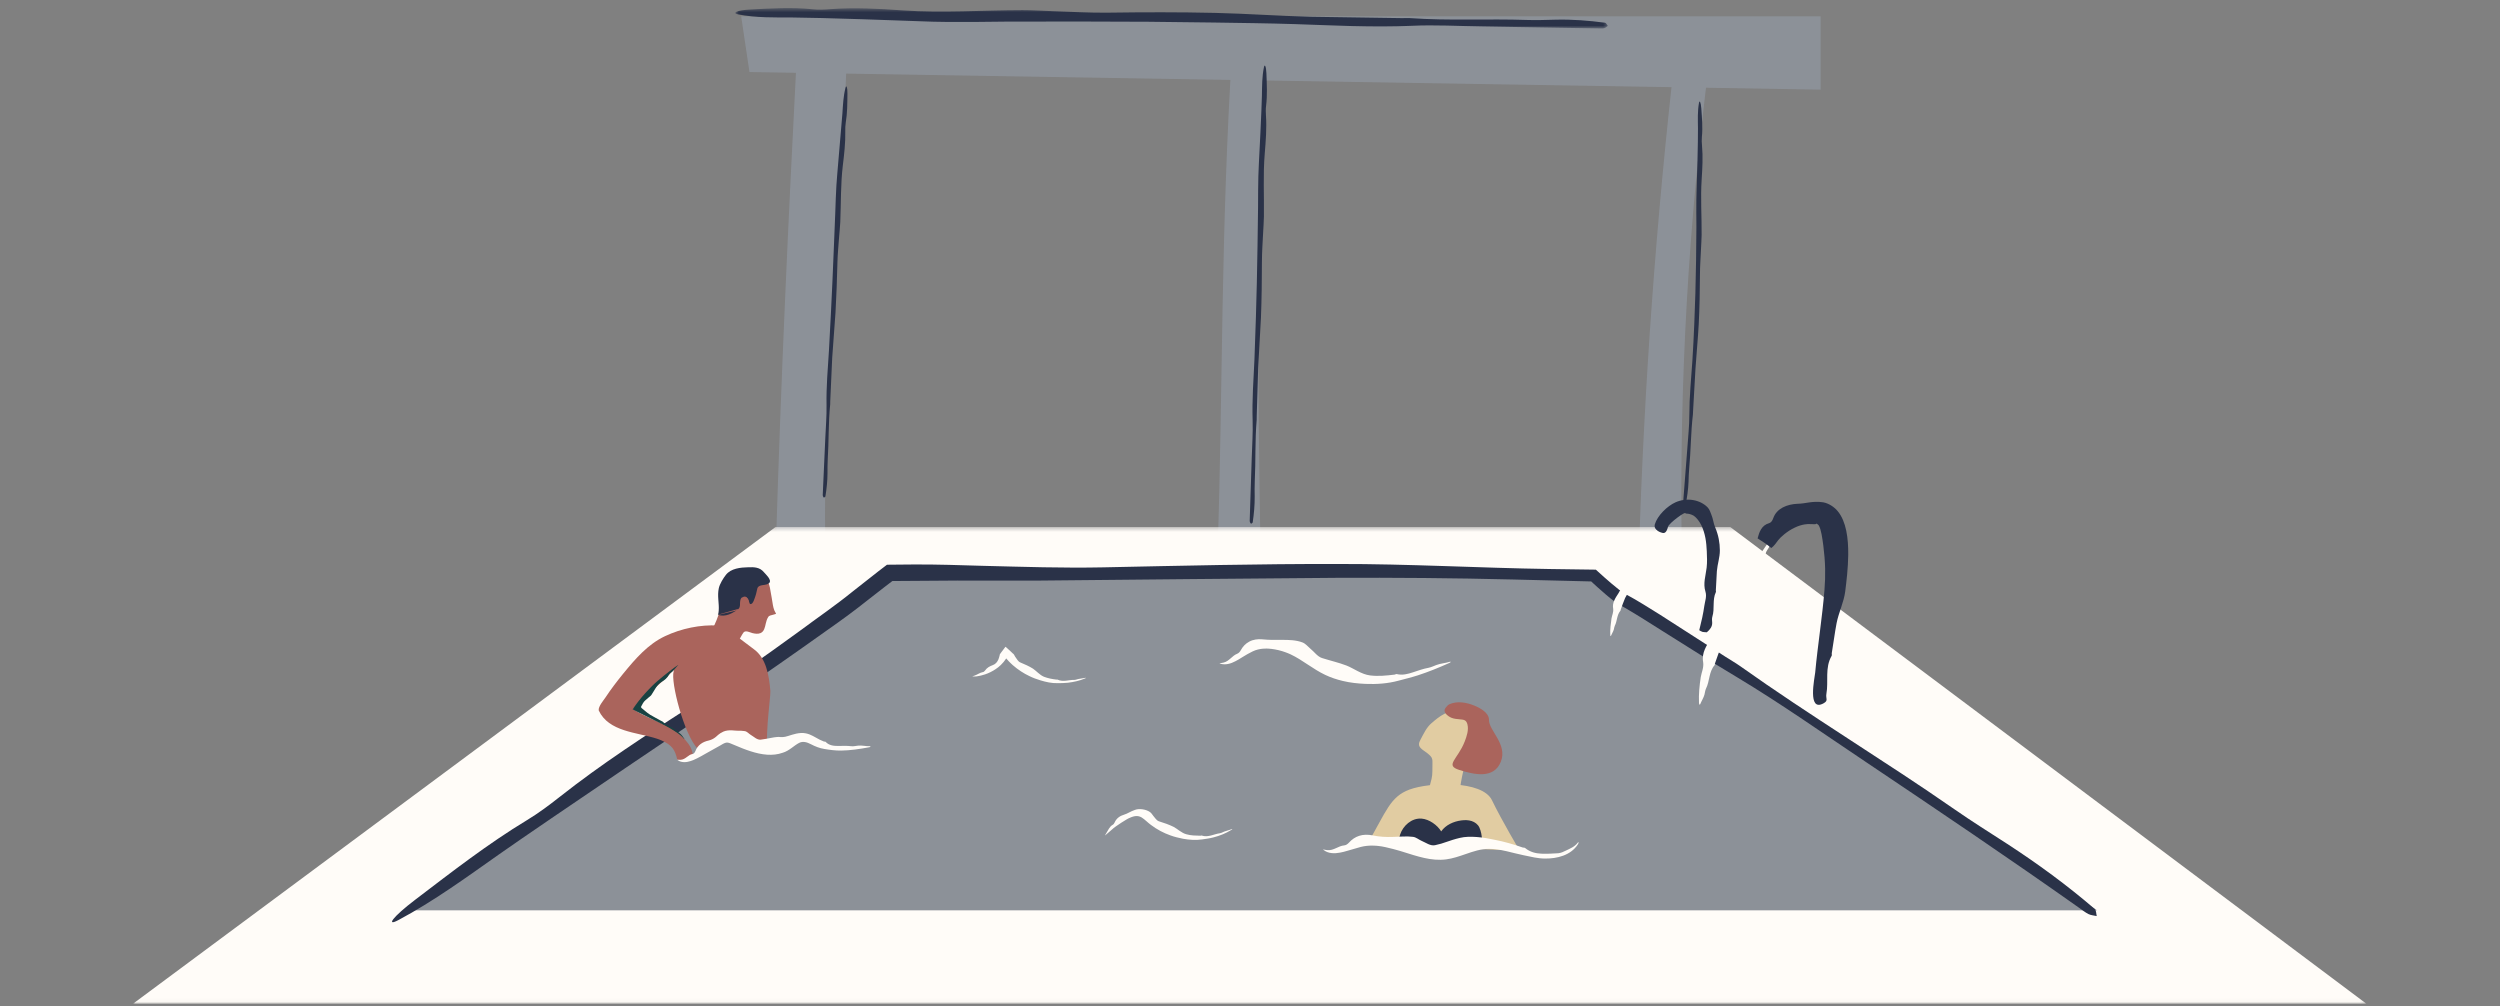<?xml version="1.0" encoding="UTF-8"?>
<svg width="564px" height="227px" viewBox="0 0 564 227" version="1.1" xmlns="http://www.w3.org/2000/svg" xmlns:xlink="http://www.w3.org/1999/xlink">
    <rect x="0" y="0" width="564" height="227" fill="#808080" stroke="none"/>
    <!-- Generator: Sketch 59.1 (86144) - https://sketch.com -->
    <title>Pool and Spa (Ovaverva)</title>
    <desc>Created with Sketch.</desc>
    <defs>
        <polygon id="path-1" points="0 1.414 503.862 1.414 503.862 108.96 0 108.96"></polygon>
        <polygon id="path-3" points="1.723 0.554 198.573 0.554 198.573 5.168 1.723 5.168"></polygon>
    </defs>
    <g id="Pool-and-Spa-(Ovaverva)" stroke="none" stroke-width="1" fill="none" fill-rule="evenodd">
        <g id="Group-61" transform="translate(30, 0)">
            <path d="M145.064,122.464 C146.228,84.963 147.713,52.15 149.789,11.944 C151.908,13.097 158.333,11.873 161.101,11.786 C159.53,52.15 155.597,86.774 156.183,123.321" id="Fill-1" fill="#8C9198"></path>
            <path d="M244.712,124.5 C245.876,86.997 245.407,52.15 247.994,10.942 C250.113,12.097 253.177,12.796 255.946,12.707 C253.261,51.282 253.775,86.774 254.361,123.321" id="Fill-3" fill="#8C9198"></path>
            <path d="M339.753,124.5 C340.916,86.997 343.643,49.515 347.936,12.109 C350.056,13.264 352.862,13.876 355.632,13.787 C350.895,50.209 348.817,86.774 349.401,123.321" id="Fill-5" fill="#8C9198"></path>
            <g id="Group-9" transform="translate(0, 117.486)">
                <mask id="mask-2" fill="white">
                    <use xlink:href="#path-1"></use>
                </mask>
                <g id="Clip-8"></g>
                <polygon id="Fill-7" fill="#FFFCF8" mask="url(#mask-2)" points="-0 108.96 144.951 1.414 360.353 1.414 503.862 108.96 363.145 108.96 267.711 108.96"></polygon>
            </g>
            <polygon id="Fill-10" fill="#8C9198" points="170.996 129.378 328.985 129.378 443.107 205.376 62.197 205.376"></polygon>
            <path d="M59.923,207.544 C67.898,203.282 75.204,197.941 82.59,192.74 C92.458,185.787 131.641,159.377 135.954,156.528 C141.335,152.977 149.588,147.17 156.584,142.187 C160.101,139.735 163.257,137.387 165.547,135.549 C167.851,133.755 169.345,132.593 169.517,132.458 L171.243,131.136 C171.267,131.1 171.33,131.065 171.406,131.078 L172.438,131.071 L176.952,131.04 L185.983,130.976 L204.096,130.984 L239,130.639 L271.296,130.359 C284.645,130.297 297.974,130.403 311.319,130.735 L328.992,131.174 C328.843,131.06 329.829,131.964 330.364,132.446 L332.271,134.12 C332.924,134.676 333.575,135.22 334.324,135.767 L334.934,136.185 L335.642,136.582 L336.657,137.164 C339.38,138.743 342.23,140.578 345.009,142.328 C350.611,145.86 356.224,149.403 361.922,152.812 C371.902,158.807 381.391,165.529 391.06,171.985 C407.155,182.78 423.258,193.643 439.045,204.802 C439.745,205.3 440.459,205.863 441.142,206.208 C441.737,206.5 442.386,206.52 443.023,206.669 C442.881,206.124 442.945,205.393 442.535,205.033 C436.335,199.699 429.737,194.876 422.852,190.394 C418.87,187.819 414.842,185.298 410.953,182.593 C395.019,171.52 378.378,161.512 362.562,150.264 C361.512,149.521 360.372,148.888 359.288,148.181 L344.507,138.68 C341.996,137.133 339.581,135.56 336.887,134.12 C335.805,133.568 334.653,132.549 333.558,131.647 L331.914,130.221 L330.027,128.516 L319.557,128.369 C303.656,128.129 287.733,127.203 271.784,127.234 C254.106,127.197 236.482,127.63 218.846,127.995 C209.846,128.183 200.825,127.873 191.824,127.653 C186.682,127.499 181.495,127.321 176.329,127.344 L172.601,127.377 L170.103,127.401 L168.083,128.946 L162.284,133.506 C158.469,136.606 154.345,139.415 150.382,142.366 C142.368,148.192 134.294,153.922 125.963,159.27 C115.827,165.775 105.712,172.325 96.223,179.812 C93.888,181.656 91.437,183.482 88.903,185.015 C80.028,190.383 71.877,196.739 63.688,202.968 C58.532,206.893 56.975,209.121 59.923,207.544" id="Fill-12" fill="#2A3248"></path>
            <path d="M344.179,118.963 C343.803,119.39 343.475,119.853 343.171,120.329 C342.781,120.971 340.968,123.329 340.725,123.563 C340.152,124.162 339.364,125.7 339.349,125.755 C338.968,126.412 338.618,127.089 338.265,127.763 C337.933,128.432 337.605,129.089 337.282,129.737 C336.967,130.349 336.662,130.95 336.347,131.56 C335.957,132.314 335.578,133.075 335.136,133.82 C334.452,134.878 333.678,135.952 333.93,137.321 C334.039,138.127 333.68,138.783 333.555,139.511 C333.39,140.735 333.219,141.95 333.279,143.212 C333.279,143.266 333.277,143.323 333.29,143.377 C333.303,143.424 333.332,143.464 333.343,143.506 C333.372,143.483 333.424,143.468 333.437,143.437 C333.618,142.958 333.943,142.511 334.079,142.017 C334.153,141.732 334.175,141.432 334.304,141.162 C334.871,140.065 334.724,138.766 335.578,137.768 C335.638,137.702 335.605,137.61 335.632,137.535 C335.959,136.658 336.245,135.774 336.621,134.922 C337.039,134.028 337.737,133.264 338.109,132.369 C338.539,131.381 338.854,130.342 339.175,129.281 C339.34,128.738 339.71,128.304 339.994,127.823 C340.158,127.549 340.368,127.302 340.488,127.002 C340.926,125.842 341.18,124.558 341.956,123.585 C342.42,122.987 342.803,122.341 343.017,121.591 C343.071,121.407 343.147,121.229 343.261,121.082 C343.658,120.568 343.843,119.925 344.117,119.341 C344.28,118.967 344.313,118.801 344.179,118.963" id="Fill-14" fill="#FFFCF8"></path>
            <path d="M370.057,120.813 C369.485,121.486 368.984,122.211 368.522,122.956 C367.924,123.958 365.143,127.641 364.773,128.008 C363.901,128.948 362.672,131.331 362.65,131.416 C362.066,132.435 361.52,133.485 360.975,134.531 C360.46,135.557 359.947,136.576 359.437,137.587 C358.96,138.533 358.484,139.478 357.98,140.416 C357.361,141.584 356.779,142.772 356.089,143.925 C355.026,145.572 353.842,147.257 354.232,149.377 C354.414,150.628 353.873,151.654 353.683,152.787 C353.406,154.679 353.208,156.581 353.293,158.531 C353.299,158.616 353.299,158.707 353.324,158.792 C353.346,158.863 353.393,158.927 353.416,158.992 C353.456,158.954 353.541,158.932 353.561,158.883 C353.855,158.141 354.336,157.44 354.535,156.671 C354.642,156.225 354.684,155.762 354.879,155.34 C355.739,153.63 355.483,151.614 356.808,150.058 C356.901,149.956 356.847,149.809 356.888,149.693 C357.38,148.329 357.816,146.956 358.402,145.637 C359.046,144.246 360.126,143.062 360.714,141.679 C361.366,140.144 361.883,138.539 362.387,136.892 C362.633,136.049 363.223,135.379 363.66,134.627 C363.908,134.2 364.243,133.819 364.432,133.356 C365.108,131.547 365.489,129.551 366.693,128.033 C367.411,127.101 368.003,126.095 368.31,124.92 C368.39,124.632 368.504,124.354 368.676,124.125 C369.282,123.315 369.557,122.315 369.969,121.401 C370.215,120.818 370.262,120.56 370.057,120.813" id="Fill-16" fill="#FFFCF8"></path>
            <path d="M345.051,120.222 C345.57,120.346 345.989,120.071 346.297,118.856 C346.52,117.987 350.476,115.139 350.227,115.826 C350.421,115.907 350.675,115.84 351.174,115.967 C351.64,116.083 352.097,116.339 352.115,116.352 C352.756,116.801 353.384,117.616 353.824,118.504 C354.249,119.376 354.553,120.358 354.743,121.39 C354.921,122.341 355.003,123.34 355.05,124.346 C355.101,125.588 355.164,126.836 355.017,128.078 C354.805,129.894 354.174,131.637 354.749,133.475 C355.097,134.587 354.637,135.636 354.493,136.704 C354.245,138.489 353.839,140.247 353.396,141.987 C353.377,142.065 353.313,142.138 353.433,142.239 C353.534,142.326 353.868,142.45 354.098,142.561 C354.433,142.59 355.015,142.679 355.064,142.639 C355.826,142.014 356.304,141.297 356.27,140.487 C356.245,140.017 356.172,139.544 356.312,139.105 C356.876,137.293 356.255,135.358 357.102,133.568 C357.16,133.446 357.082,133.315 357.093,133.192 C357.171,131.745 357.247,130.35 357.327,128.843 C357.447,127.312 358.005,125.748 358.001,124.183 C357.998,122.476 357.682,120.682 356.935,118.955 C356.551,118.088 356.493,117.084 356.091,116.127 C355.864,115.579 355.715,114.985 355.267,114.494 C353.525,112.684 350.528,112.206 348.016,113.314 C346.161,114.131 343.92,116.305 343.331,118.281 C343.021,119.316 344.098,119.993 345.051,120.222" id="Fill-18" fill="#2A3248"></path>
            <path d="M386.962,125.204 C387.002,121.436 386.507,117.64 384.609,115.345 C383.833,114.377 382.583,113.567 381.34,113.325 C378.816,112.948 377.389,113.639 375.475,113.654 C373.207,113.763 370.832,114.662 370.051,116.885 C369.86,117.426 369.614,117.88 369.073,118.036 C367.405,118.532 366.887,120.015 366.512,121.461 C367.418,122.015 368.624,122.807 369.605,123.635 C370.266,123.152 370.68,122.496 371.14,121.888 C371.653,121.196 373.249,119.785 374.882,119.037 C376.528,118.223 378.031,118.183 378.296,118.236 C379.11,118.268 379.808,118.292 379.708,118.176 C379.802,117.983 380.334,118.517 380.325,118.555 C380.861,119.476 381.111,121.379 381.347,123.139 C381.561,124.841 381.708,126.557 381.75,128.278 C381.786,129.871 381.73,131.467 381.603,133.06 C381.104,139.316 380.089,145.436 379.512,151.699 C379.404,152.865 377.672,160.739 381.4,158.665 C382.562,158.017 381.827,157.632 382.04,156.49 C382.545,153.719 381.641,150.684 383.214,147.964 C383.318,147.786 383.211,147.57 383.243,147.377 C383.631,145.134 383.9,142.846 384.335,140.587 C384.799,138.201 385.979,135.853 386.286,133.392 C386.557,131.197 386.929,128.207 386.962,125.204" id="Fill-20" fill="#2A3248"></path>
            <path d="M219.393,188.404 C220.601,187.365 220.588,187.376 220.907,187.102 C221.538,186.462 224.484,184.588 224.856,184.514 C225.273,184.319 225.954,184.056 226.534,184.1 C227.116,184.129 227.546,184.419 227.571,184.428 C228.284,184.877 228.909,185.554 229.635,186.09 C230.325,186.617 231.061,187.082 231.825,187.49 C232.537,187.861 233.27,188.195 234.027,188.458 C234.961,188.807 235.933,189.028 236.906,189.228 C238.328,189.481 239.794,189.582 241.228,189.37 C242.086,189.248 242.945,189.135 243.781,188.91 C245.179,188.551 246.537,188.011 247.762,187.247 C247.818,187.216 247.878,187.183 247.924,187.147 C247.965,187.116 247.987,187.078 248.018,187.042 C247.978,187.042 247.933,187.027 247.896,187.042 C247.336,187.281 246.725,187.394 246.172,187.61 C245.857,187.741 245.561,187.926 245.213,187.979 C243.832,188.166 242.541,188.987 241.089,188.498 C240.994,188.462 240.907,188.536 240.817,188.54 C239.751,188.516 238.681,188.511 237.655,188.213 C236.555,187.933 235.663,187.004 234.745,186.531 C233.705,186.021 232.648,185.661 231.487,185.295 C230.887,185.109 230.59,184.499 230.191,184.074 C229.966,183.827 229.79,183.411 229.364,183.154 C228.616,182.643 227.098,182.311 226.054,182.71 C225.024,183.056 224.381,183.559 223.601,183.784 C222.684,184.053 221.875,184.583 221.456,185.558 C221.348,185.792 221.206,185.985 221.005,186.09 C220.301,186.475 219.995,187.327 219.567,187.977 C219.315,188.407 219.203,188.558 219.393,188.404" id="Fill-22" fill="#FFFCF8"></path>
            <path d="M245.293,149.72 C246.434,150.096 247.692,149.718 248.711,149.173 C249.43,148.854 250.997,147.715 252.581,146.965 C254.169,146.188 255.855,146.313 256.16,146.331 C256.96,146.371 258.201,146.573 259.229,146.892 C260.259,147.205 261.069,147.581 261.118,147.602 C262.491,148.245 263.782,149.095 265.072,149.949 C266.32,150.771 267.585,151.598 268.956,152.249 C270.223,152.851 271.556,153.295 272.915,153.619 C274.601,154.027 276.329,154.207 278.055,154.285 C280.56,154.392 283.104,154.216 285.528,153.553 C286.98,153.163 288.44,152.821 289.866,152.357 C292.243,151.583 294.56,150.646 296.834,149.624 C296.933,149.58 297.042,149.535 297.131,149.48 C297.205,149.433 297.252,149.371 297.31,149.315 C297.241,149.308 297.171,149.275 297.104,149.291 C296.103,149.609 294.992,149.66 294.016,150.036 C293.449,150.241 292.91,150.526 292.312,150.646 C291.079,150.873 289.93,151.285 288.766,151.674 C287.606,152.052 286.409,152.387 285.111,152.073 C284.939,152.028 284.803,152.171 284.643,152.19 C282.787,152.413 280.936,152.609 279.097,152.377 C277.134,152.137 275.383,150.778 273.78,150.152 C271.933,149.449 270.337,149.113 268.261,148.458 C267.199,148.122 266.53,147.07 265.567,146.291 C265.022,145.844 264.547,145.2 263.82,144.927 C262.387,144.381 260.714,144.352 259.215,144.357 C257.677,144.386 256.283,144.384 254.711,144.228 C253.771,144.141 252.688,144.277 251.834,144.751 C250.982,145.2 250.375,145.87 249.943,146.656 C249.731,147.039 249.47,147.348 249.118,147.482 C247.926,147.949 247.325,149.17 246.031,149.48 C245.244,149.669 244.874,149.578 245.293,149.72" id="Fill-24" fill="#FFFCF8"></path>
            <path d="M189.474,152.612 C190.078,152.654 190.689,152.556 191.278,152.414 C191.677,152.332 192.641,152.049 193.485,151.617 C194.337,151.203 195.044,150.651 195.185,150.547 C195.531,150.279 196.039,149.81 196.407,149.351 C196.771,148.911 197.06,148.437 196.984,148.552 C196.92,148.412 197.339,148.929 197.576,149.182 C197.852,149.481 198.164,149.748 198.456,150.032 C199.047,150.547 199.667,151.032 200.327,151.455 C200.936,151.846 201.561,152.222 202.223,152.521 C203.028,152.924 203.876,153.231 204.737,153.491 C205.983,153.865 207.281,154.161 208.595,154.119 C209.379,154.107 210.162,154.121 210.941,154.023 C212.234,153.863 213.525,153.593 214.727,153.079 C214.781,153.057 214.839,153.037 214.886,153.013 C214.926,152.99 214.953,152.959 214.984,152.934 C214.95,152.926 214.91,152.908 214.876,152.914 C214.339,153.037 213.78,153.068 213.257,153.186 C212.954,153.255 212.666,153.389 212.348,153.388 C211.079,153.362 209.821,153.916 208.576,153.319 C208.494,153.271 208.409,153.328 208.325,153.317 C207.366,153.204 206.413,153.019 205.513,152.677 C204.56,152.273 203.833,151.388 203.048,150.852 C202.152,150.288 201.208,149.881 200.187,149.449 C199.654,149.233 199.418,148.664 199.088,148.245 C198.885,148.009 198.824,147.656 198.573,147.476 L198.483,147.411 C198.436,147.366 198.514,147.462 198.369,147.304 C198.207,147.126 198.104,147.052 197.968,146.921 C197.72,146.694 197.466,146.463 197.21,146.227 C197.085,146.122 196.96,145.984 196.838,145.907 L196.523,146.323 C196.318,146.594 196.113,146.864 195.905,147.14 C195.803,147.282 195.704,147.391 195.604,147.558 C195.526,147.682 195.575,147.624 195.555,147.663 L195.51,147.885 C195.433,148.174 195.363,148.484 195.238,148.768 C194.998,149.336 194.587,149.826 194.003,150.037 C193.294,150.306 192.698,150.582 192.188,151.314 C192.061,151.49 191.896,151.613 191.706,151.631 C191.068,151.739 190.511,152.196 189.84,152.423 C189.425,152.57 189.249,152.601 189.474,152.612" id="Fill-26" fill="#FFFCF8"></path>
            <path d="M131.012,141.353 C131.012,141.353 132.165,139.044 132.741,136.591 C133.316,134.138 133.173,130.676 136.197,129.521 C139.221,128.37 142.966,128.946 143.692,132.579 C143.848,133.36 143.984,134.141 144.109,134.926 C144.194,135.465 144.27,136.006 144.373,136.542 C144.448,136.927 144.537,137.314 144.683,137.682 C144.75,137.844 144.827,138.004 144.917,138.155 C144.957,138.222 145.048,138.314 145.062,138.391 C145.088,138.525 144.881,138.541 144.796,138.57 L144.428,138.681 C144.054,138.797 143.543,138.828 143.32,139.181 C143.028,139.638 142.869,140.167 142.753,140.692 C142.577,141.476 142.412,142.457 141.589,142.82 C141.01,143.074 140.316,142.971 139.723,142.82 C139.197,142.684 138.166,142.103 137.718,142.715 C137.513,142.994 137.341,143.312 137.169,143.613 C136.835,144.185 136.434,144.837 136.34,145.504 C136.34,145.504 132.453,144.382 131.012,141.353" id="Fill-28" fill="#AA645C"></path>
            <path d="M136.67,137.334 C136.621,137.399 136.562,137.461 136.491,137.519 C136.273,137.695 135.989,137.766 135.717,137.832 C134.765,138.059 133.815,138.284 132.863,138.511 C132.725,138.545 132.588,138.58 132.448,138.611 C132.328,138.64 132.172,138.687 132.06,138.616 C131.984,138.571 132.082,138.284 132.093,138.204 C132.113,138.057 132.129,137.91 132.142,137.763 C132.207,136.925 132.114,136.092 132.055,135.26 C131.991,134.407 131.98,133.55 132.161,132.707 C132.368,131.743 133.162,130.444 133.777,129.672 C134.935,128.223 137.022,128.014 138.875,127.971 C139.471,127.954 140.075,127.947 140.657,128.072 C141.328,128.22 141.859,128.519 142.301,129.048 C142.72,129.543 144.169,130.818 143.56,131.496 C142.929,132.195 141.458,131.748 140.949,132.531 C140.889,132.623 140.864,132.734 140.838,132.841 C140.749,133.217 140.662,133.595 140.574,133.973 C140.534,134.143 140.494,134.314 140.425,134.474 C140.253,134.888 139.906,136.448 139.243,136.263 C139.033,136.203 139.054,136.076 139.018,135.859 C138.96,135.533 138.859,135.204 138.646,134.952 C138.425,134.688 138.11,134.561 137.776,134.617 C137.845,134.606 137.513,134.755 137.522,134.75 C137.419,134.799 137.327,134.792 137.249,134.897 C136.775,135.538 137.118,136.408 136.804,137.105 C136.63,137.499 136.134,137.721 135.782,137.941 C135.36,138.204 134.923,138.444 134.455,138.618 C133.654,138.918 132.738,139.008 131.946,138.683" id="Fill-30" fill="#2A3248"></path>
            <path d="M139.08,136.208 C138.973,135.716 138.759,135.249 138.458,134.848 C138.413,134.788 138.362,134.728 138.297,134.686 C138.137,134.59 137.929,134.646 137.767,134.74 C137.158,135.104 136.97,135.908 137.008,136.616 C137.028,136.961 137.091,137.312 137.274,137.606 C137.455,137.9 137.776,138.124 138.121,138.116 C138.507,138.109 138.839,137.82 139.033,137.484" id="Fill-32" fill="#AA645C"></path>
            <path d="M140.036,146.435 C138.013,144.999 133.544,141.198 132.025,141.113 C127.971,140.887 123.721,141.786 120.054,143.506 C116.163,145.329 113.302,148.671 110.632,151.932 C109.209,153.672 107.836,155.466 106.598,157.342 C106.179,157.974 104.932,159.416 105.068,160.266 C107.32,165.109 113.667,165.191 118.145,166.627 C118.556,166.758 118.944,166.909 119.312,167.074 C121.626,168.118 122.291,169.15 122.799,171.396 C124.153,171.794 124.932,171.338 126.332,171.244 C126.395,169.983 126.062,168.847 125.329,167.844 C122.039,163.348 117.925,163.21 112.836,160.004 C113.901,158.332 118.618,154.773 122.055,151.086 C122.004,151.389 121.914,151.685 121.888,151.996 C121.602,155.43 124.885,167.361 128.014,169.473 C129.69,170.603 131.521,166.753 133.578,166.753 C136.916,166.753 140.371,169.326 143.705,169.324 C142.096,169.324 143.91,157.181 143.794,155.866 C143.504,152.592 142.939,148.495 140.036,146.435" id="Fill-34" fill="#AA645C"></path>
            <path d="M122.942,150.051 C122.451,150.356 121.987,150.705 121.526,151.059 C120.894,151.51 118.533,153.422 118.298,153.662 C117.658,154.19 116.417,155.456 116.388,155.503 C115.845,156.062 115.328,156.642 114.822,157.234 C114.338,157.817 113.887,158.374 113.422,159.021 L112.786,159.925 C112.766,159.961 112.726,160.001 112.717,160.036 L112.841,160.099 L113.085,160.228 L113.573,160.482 C114.343,160.866 115.065,161.223 115.913,161.647 C117.027,162.2 118.134,162.771 119.262,163.292 C119.94,163.606 120.587,163.975 121.233,164.345 C122.291,164.981 123.381,165.625 124.191,166.555 C124.21,166.575 124.191,166.555 124.3,166.677 C124.333,166.708 124.364,166.726 124.396,166.748 C124.387,166.719 124.389,166.686 124.369,166.657 C124.084,166.219 123.773,165.756 123.35,165.426 C123.113,165.222 122.839,165.077 122.611,164.864 C121.666,163.987 120.397,163.688 119.463,162.776 C119.403,162.714 119.309,162.713 119.237,162.669 C118.39,162.186 117.518,161.759 116.686,161.256 C116.247,160.987 115.843,160.653 115.442,160.314 C115.235,160.143 115.031,159.972 114.838,159.814 L114.686,159.696 C114.677,159.678 114.681,159.669 114.677,159.658 L114.675,159.613 C114.672,159.564 114.648,159.574 114.639,159.529 C114.65,159.48 114.576,159.54 114.655,159.371 C114.784,159.135 114.916,158.893 115.054,158.641 C115.328,158.14 115.823,157.82 116.233,157.433 C116.463,157.21 116.767,157.054 116.95,156.789 C117.654,155.764 118.158,154.461 119.278,153.825 C119.942,153.424 120.535,152.959 120.923,152.212 C121.019,152.034 121.146,151.878 121.311,151.782 C121.867,151.428 122.25,150.843 122.716,150.36 C123,150.048 123.125,149.939 122.942,150.051" id="Fill-36" fill="#184242"></path>
            <path d="M122.917,171.506 C123.748,172.098 124.89,172.008 125.805,171.692 C126.453,171.526 127.907,170.785 129.187,170.024 C130.477,169.304 131.705,168.617 131.964,168.472 C132.58,168.19 133.509,167.413 134.172,167.531 C134.529,167.576 134.91,167.767 135.2,167.883 C135.488,168 135.677,168.078 135.697,168.087 C136.888,168.599 138.099,169.093 139.348,169.492 C140.55,169.876 141.792,170.172 143.068,170.259 C144.247,170.339 145.458,170.222 146.584,169.817 C148.034,169.398 149.107,168.203 150.273,167.602 C151.149,167.146 152.071,167.44 152.974,167.911 C153.881,168.388 154.923,168.804 155.969,168.968 C157.228,169.184 158.482,169.34 159.746,169.329 C161.852,169.302 163.925,168.98 165.971,168.604 C166.062,168.59 166.16,168.575 166.24,168.544 C166.31,168.517 166.359,168.468 166.417,168.432 C166.363,168.403 166.31,168.348 166.249,168.346 C165.371,168.379 164.445,168.116 163.584,168.216 C163.083,168.265 162.594,168.401 162.084,168.348 C161.049,168.216 160.054,168.277 159.059,168.288 C158.076,168.287 157.035,168.185 156.27,167.371 C156.172,167.261 156.024,167.346 155.906,167.302 C155.212,167.021 154.649,166.763 153.941,166.336 C153.23,165.953 152.233,165.317 150.746,165.361 C149.218,165.445 148.032,166.037 147.155,166.211 C146.303,166.398 145.811,166.198 145.335,166.264 C144.394,166.327 143.337,166.643 141.636,166.866 C140.777,166.963 140.106,166.209 139.35,165.775 C138.913,165.515 138.56,165.034 138.032,164.941 C137.521,164.852 136.955,164.842 136.371,164.847 C136.099,164.862 135.682,164.793 135.113,164.764 C134.564,164.724 133.741,164.802 133.199,165.047 C132.089,165.553 131.75,166.091 131.337,166.372 C130.913,166.698 130.43,166.925 129.892,167.059 C128.577,167.34 127.412,168.032 126.868,169.469 C126.725,169.807 126.507,170.059 126.217,170.104 C125.24,170.266 124.692,171.334 123.579,171.408 C122.905,171.461 122.618,171.268 122.917,171.506" id="Fill-38" fill="#FFFCF8"></path>
            <path d="M278.461,190.418 C282.77,183.069 283.557,179.758 288.01,178.113 C292.462,176.464 304.392,175.959 306.591,180.536 C308.79,185.11 312.869,191.944 312.869,191.944 L278.461,190.418 Z" id="Fill-40" fill="#E1CCA2"></path>
            <path d="M292.322,178.43 C292.482,177.478 292.737,176.617 292.964,175.697 C293.23,174.634 293.114,173.383 293.161,172.294 C293.181,171.814 293.194,171.307 292.958,170.893 C292.621,170.305 291.648,169.648 291.095,169.263 C290.652,168.956 290.195,168.563 290.128,168.03 C290.078,167.614 290.279,167.209 290.476,166.838 C291.183,165.523 291.811,164.116 292.949,163.143 C293.865,162.358 294.766,161.594 295.85,161.047 C298.365,159.785 300.912,160.286 302.775,162.413 C307.088,167.341 301.767,169.212 300.761,171.805 C299.755,174.396 299.206,179.149 299.206,179.149 L294.866,180.535" id="Fill-42" fill="#E1CCA2"></path>
            <path d="M296.805,161.579 C297.01,161.722 297.231,161.844 297.465,161.938 C298.027,162.163 298.641,162.22 299.245,162.27 C300.26,162.359 300.793,162.401 301.056,163.429 C301.375,164.682 300.889,166.129 300.44,167.284 C298.862,171.329 295.867,172.645 299.205,173.699 C302.541,174.752 307.01,175.803 308.585,171.855 C310.163,167.906 305.869,164.817 305.913,162.412 C305.944,160.789 303.89,159.708 302.632,159.191 C300.862,158.464 298.745,158.076 296.955,158.889 C296.734,158.987 296.564,159.172 296.4,159.352 C296.168,159.606 295.927,159.886 295.893,160.229 C295.853,160.651 296.145,161.03 296.464,161.312 C296.571,161.404 296.685,161.495 296.805,161.579" id="Fill-44" fill="#AA645C"></path>
            <path d="M303.741,186.668 C303.408,185.961 302.726,185.462 301.985,185.224 C301.243,184.984 300.444,184.986 299.671,185.086 C297.913,185.315 296.152,186.108 295.134,187.561 C294.258,186.121 292.407,184.813 290.717,184.679 C288.444,184.496 286.504,186.323 285.869,188.266 C285.594,189.103 285.489,189.982 285.559,190.852 C287.271,191.665 289.347,192.105 291.201,192.501 C292.922,192.866 294.691,193.232 296.428,192.947 C298.801,192.557 300.93,190.971 303.335,190.988 C303.633,190.99 304.075,190.999 304.278,190.732 C304.51,190.432 304.32,189.822 304.325,189.47 C304.341,188.636 304.106,187.438 303.741,186.668" id="Fill-46" fill="#2A3248"></path>
            <path d="M268.635,191.777 C269.663,192.587 271.106,192.59 272.328,192.349 C273.178,192.236 275.152,191.553 277,191.065 C278.86,190.593 280.64,190.807 280.985,190.853 C282.718,191.009 286.349,192.113 286.467,192.16 C288.062,192.661 289.665,193.192 291.324,193.558 C292.919,193.916 294.584,194.09 296.233,193.878 C297.756,193.684 299.196,193.177 300.61,192.694 C302.356,192.089 304.113,191.488 305.927,191.501 C308.572,191.49 311.114,192.423 313.765,192.952 C315.351,193.27 316.948,193.7 318.603,193.689 C321.268,193.715 324.32,192.974 325.917,190.566 C325.98,190.458 326.051,190.349 326.095,190.242 C326.133,190.152 326.136,190.066 326.154,189.981 C326.085,190.019 326.002,190.037 325.951,190.093 C325.264,191.03 324.185,191.454 323.265,191.893 C322.73,192.169 322.155,192.427 321.537,192.491 C320.264,192.561 319.022,192.65 317.746,192.592 C316.484,192.536 315.195,192.242 314.069,191.314 C313.921,191.188 313.718,191.263 313.549,191.205 C311.578,190.527 309.508,189.897 307.18,189.454 C304.774,188.909 301.56,188.492 299.41,189.015 C298.195,189.291 297.198,189.636 296.357,189.926 C295.541,190.228 294.749,190.464 293.728,190.68 C292.684,190.889 291.705,190.115 290.655,189.667 C290.051,189.411 289.497,188.888 288.788,188.793 C287.422,188.615 285.838,188.762 284.286,188.804 C282.72,188.864 281.239,188.795 279.632,188.459 C278.67,188.259 277.555,188.256 276.63,188.563 C275.705,188.862 274.962,189.396 274.324,190.097 C274.01,190.438 273.653,190.684 273.256,190.718 C271.905,190.84 270.901,191.917 269.471,191.795 C268.602,191.713 268.258,191.475 268.635,191.777" id="Fill-48" fill="#FFFCF8"></path>
            <polygon id="Fill-50" fill="#8C9198" points="139.08 16.252 380.735 20.222 380.735 3.682 137.209 3.682"></polygon>
            <g id="Group-54" transform="translate(134.158, 1.262)">
                <mask id="mask-4" fill="white">
                    <use xlink:href="#path-3"></use>
                </mask>
                <g id="Clip-53"></g>
                <path d="M2.379,1.987 C6.446,2.773 10.558,2.671 14.662,2.684 C20.146,2.699 41.601,3.436 43.948,3.552 C49.799,3.841 62.286,3.616 62.678,3.616 L79.131,3.594 L94.99,3.648 L109.67,3.821 C115.736,3.919 121.806,3.984 127.87,4.175 C136.677,4.453 145.486,4.978 154.297,4.56 C159.587,4.309 164.865,4.627 170.148,4.7 L196.579,5.156 C196.97,5.161 197.384,5.201 197.746,5.103 C198.053,5.021 198.298,4.763 198.573,4.584 C198.363,4.335 198.182,3.899 197.935,3.866 C194.247,3.374 190.544,3.087 186.811,3.176 C184.659,3.229 182.503,3.318 180.351,3.242 C171.546,2.935 162.726,3.452 153.924,2.82 C153.342,2.778 152.749,2.837 152.162,2.828 C145.314,2.724 138.47,2.622 131.617,2.519 C124.384,2.346 117.164,1.809 109.923,1.645 C101.898,1.462 93.884,1.482 85.862,1.594 C81.768,1.651 77.667,1.397 73.572,1.269 C71.228,1.197 68.884,1.024 66.54,1.028 C57.531,1.041 48.524,1.707 39.543,1.086 C34.082,0.71 28.616,0.365 23.13,0.81 C21.778,0.919 20.391,0.972 19.049,0.824 C14.356,0.307 9.662,0.645 4.986,0.895 C2.044,1.053 0.876,1.696 2.379,1.987" id="Fill-52" fill="#2A3248" mask="url(#mask-4)"></path>
            </g>
            <path d="M255.149,15.14 C254.705,17.272 254.727,19.433 254.687,21.588 C254.636,24.468 254.078,35.733 253.998,36.964 C253.801,40.035 253.821,46.596 253.817,46.802 L253.697,55.444 L253.541,63.774 L253.335,71.483 C253.224,74.666 253.115,77.833 253.005,81.04 C252.789,85.664 252.445,90.286 252.593,94.918 C252.682,97.699 252.474,100.468 252.394,103.243 L251.944,117.123 C251.939,117.328 251.915,117.544 251.962,117.736 C252.004,117.898 252.136,118.031 252.229,118.176 C252.361,118.067 252.59,117.976 252.61,117.849 C252.896,115.919 253.075,113.974 253.059,112.012 C253.048,110.881 253.019,109.748 253.075,108.618 C253.306,103.995 253.106,99.357 253.507,94.74 C253.532,94.433 253.509,94.123 253.518,93.814 C253.625,90.217 253.734,86.63 253.842,83.024 C254.051,79.277 254.265,75.382 254.473,71.634 C254.633,67.42 254.685,63.209 254.691,58.994 C254.694,56.844 254.859,54.69 254.959,52.54 C255.015,51.309 255.122,50.079 255.14,48.848 C255.206,44.116 254.928,39.381 255.325,34.667 C255.565,31.8 255.789,28.93 255.601,26.045 C255.554,25.335 255.537,24.605 255.626,23.902 C255.934,21.439 255.793,18.971 255.701,16.516 C255.641,14.969 255.314,14.351 255.149,15.14" id="Fill-55" fill="#2A3248"></path>
            <path d="M160.747,19.801 C160.256,21.695 160.176,23.635 160.049,25.569 C159.831,28.131 158.974,38.219 158.879,39.352 C158.597,42.105 158.441,48 158.43,48.183 L158.113,55.945 L157.799,63.423 L157.471,70.346 C157.32,73.204 157.172,76.044 157.021,78.928 C156.762,83.08 156.39,87.226 156.466,91.39 C156.512,93.89 156.291,96.376 156.187,98.866 L155.625,111.329 C155.616,111.515 155.593,111.709 155.634,111.881 C155.669,112.027 155.787,112.148 155.868,112.279 C155.986,112.183 156.194,112.105 156.213,111.99 C156.492,110.258 156.677,108.515 156.684,106.751 C156.688,105.736 156.675,104.715 156.737,103.702 C156.999,99.553 156.871,95.383 157.29,91.241 C157.315,90.967 157.299,90.687 157.309,90.409 C157.456,87.18 157.601,83.962 157.746,80.721 C157.989,77.37 158.247,73.854 158.49,70.502 C158.705,66.719 158.832,62.94 158.927,59.156 C158.977,57.223 159.17,55.295 159.311,53.366 C159.393,52.262 159.521,51.162 159.568,50.056 C159.744,45.81 159.635,41.551 160.141,37.333 C160.457,34.767 160.75,32.201 160.696,29.606 C160.682,28.966 160.696,28.313 160.801,27.684 C161.169,25.487 161.158,23.27 161.18,21.061 C161.195,19.67 160.93,19.102 160.747,19.801" id="Fill-57" fill="#2A3248"></path>
            <path d="M353.288,23.22 C352.954,25.114 353.036,27.019 353.061,28.922 C353.096,31.464 352.834,41.414 352.758,42.5 C352.639,45.211 352.706,50.999 352.708,51.181 L352.633,58.808 L352.477,66.159 L352.233,72.96 C352.109,75.769 351.99,78.582 351.801,81.388 C351.524,85.465 351.118,89.531 351.114,93.62 C351.116,96.077 350.842,98.513 350.677,100.957 L349.731,113.173 C349.716,113.353 349.687,113.544 349.72,113.716 C349.749,113.86 349.859,113.981 349.934,114.114 C350.057,114.025 350.262,113.956 350.285,113.845 C350.621,112.153 350.864,110.447 350.933,108.717 C350.971,107.718 350.985,106.716 351.08,105.722 C351.466,101.651 351.44,97.552 351.924,93.488 C351.957,93.219 351.944,92.945 351.961,92.672 C352.14,89.5 352.321,86.338 352.501,83.155 C352.711,79.804 353.061,76.465 353.235,73.107 C353.422,69.386 353.496,65.667 353.511,61.944 C353.511,60.043 353.665,58.141 353.743,56.242 C353.786,55.154 353.877,54.066 353.888,52.98 C353.92,48.796 353.619,44.621 353.897,40.452 C354.056,37.916 354.209,35.376 353.971,32.833 C353.915,32.207 353.882,31.564 353.942,30.939 C354.162,28.758 353.964,26.583 353.812,24.418 C353.716,23.054 353.409,22.519 353.288,23.22" id="Fill-59" fill="#2A3248"></path>
        </g>
    </g>
</svg>